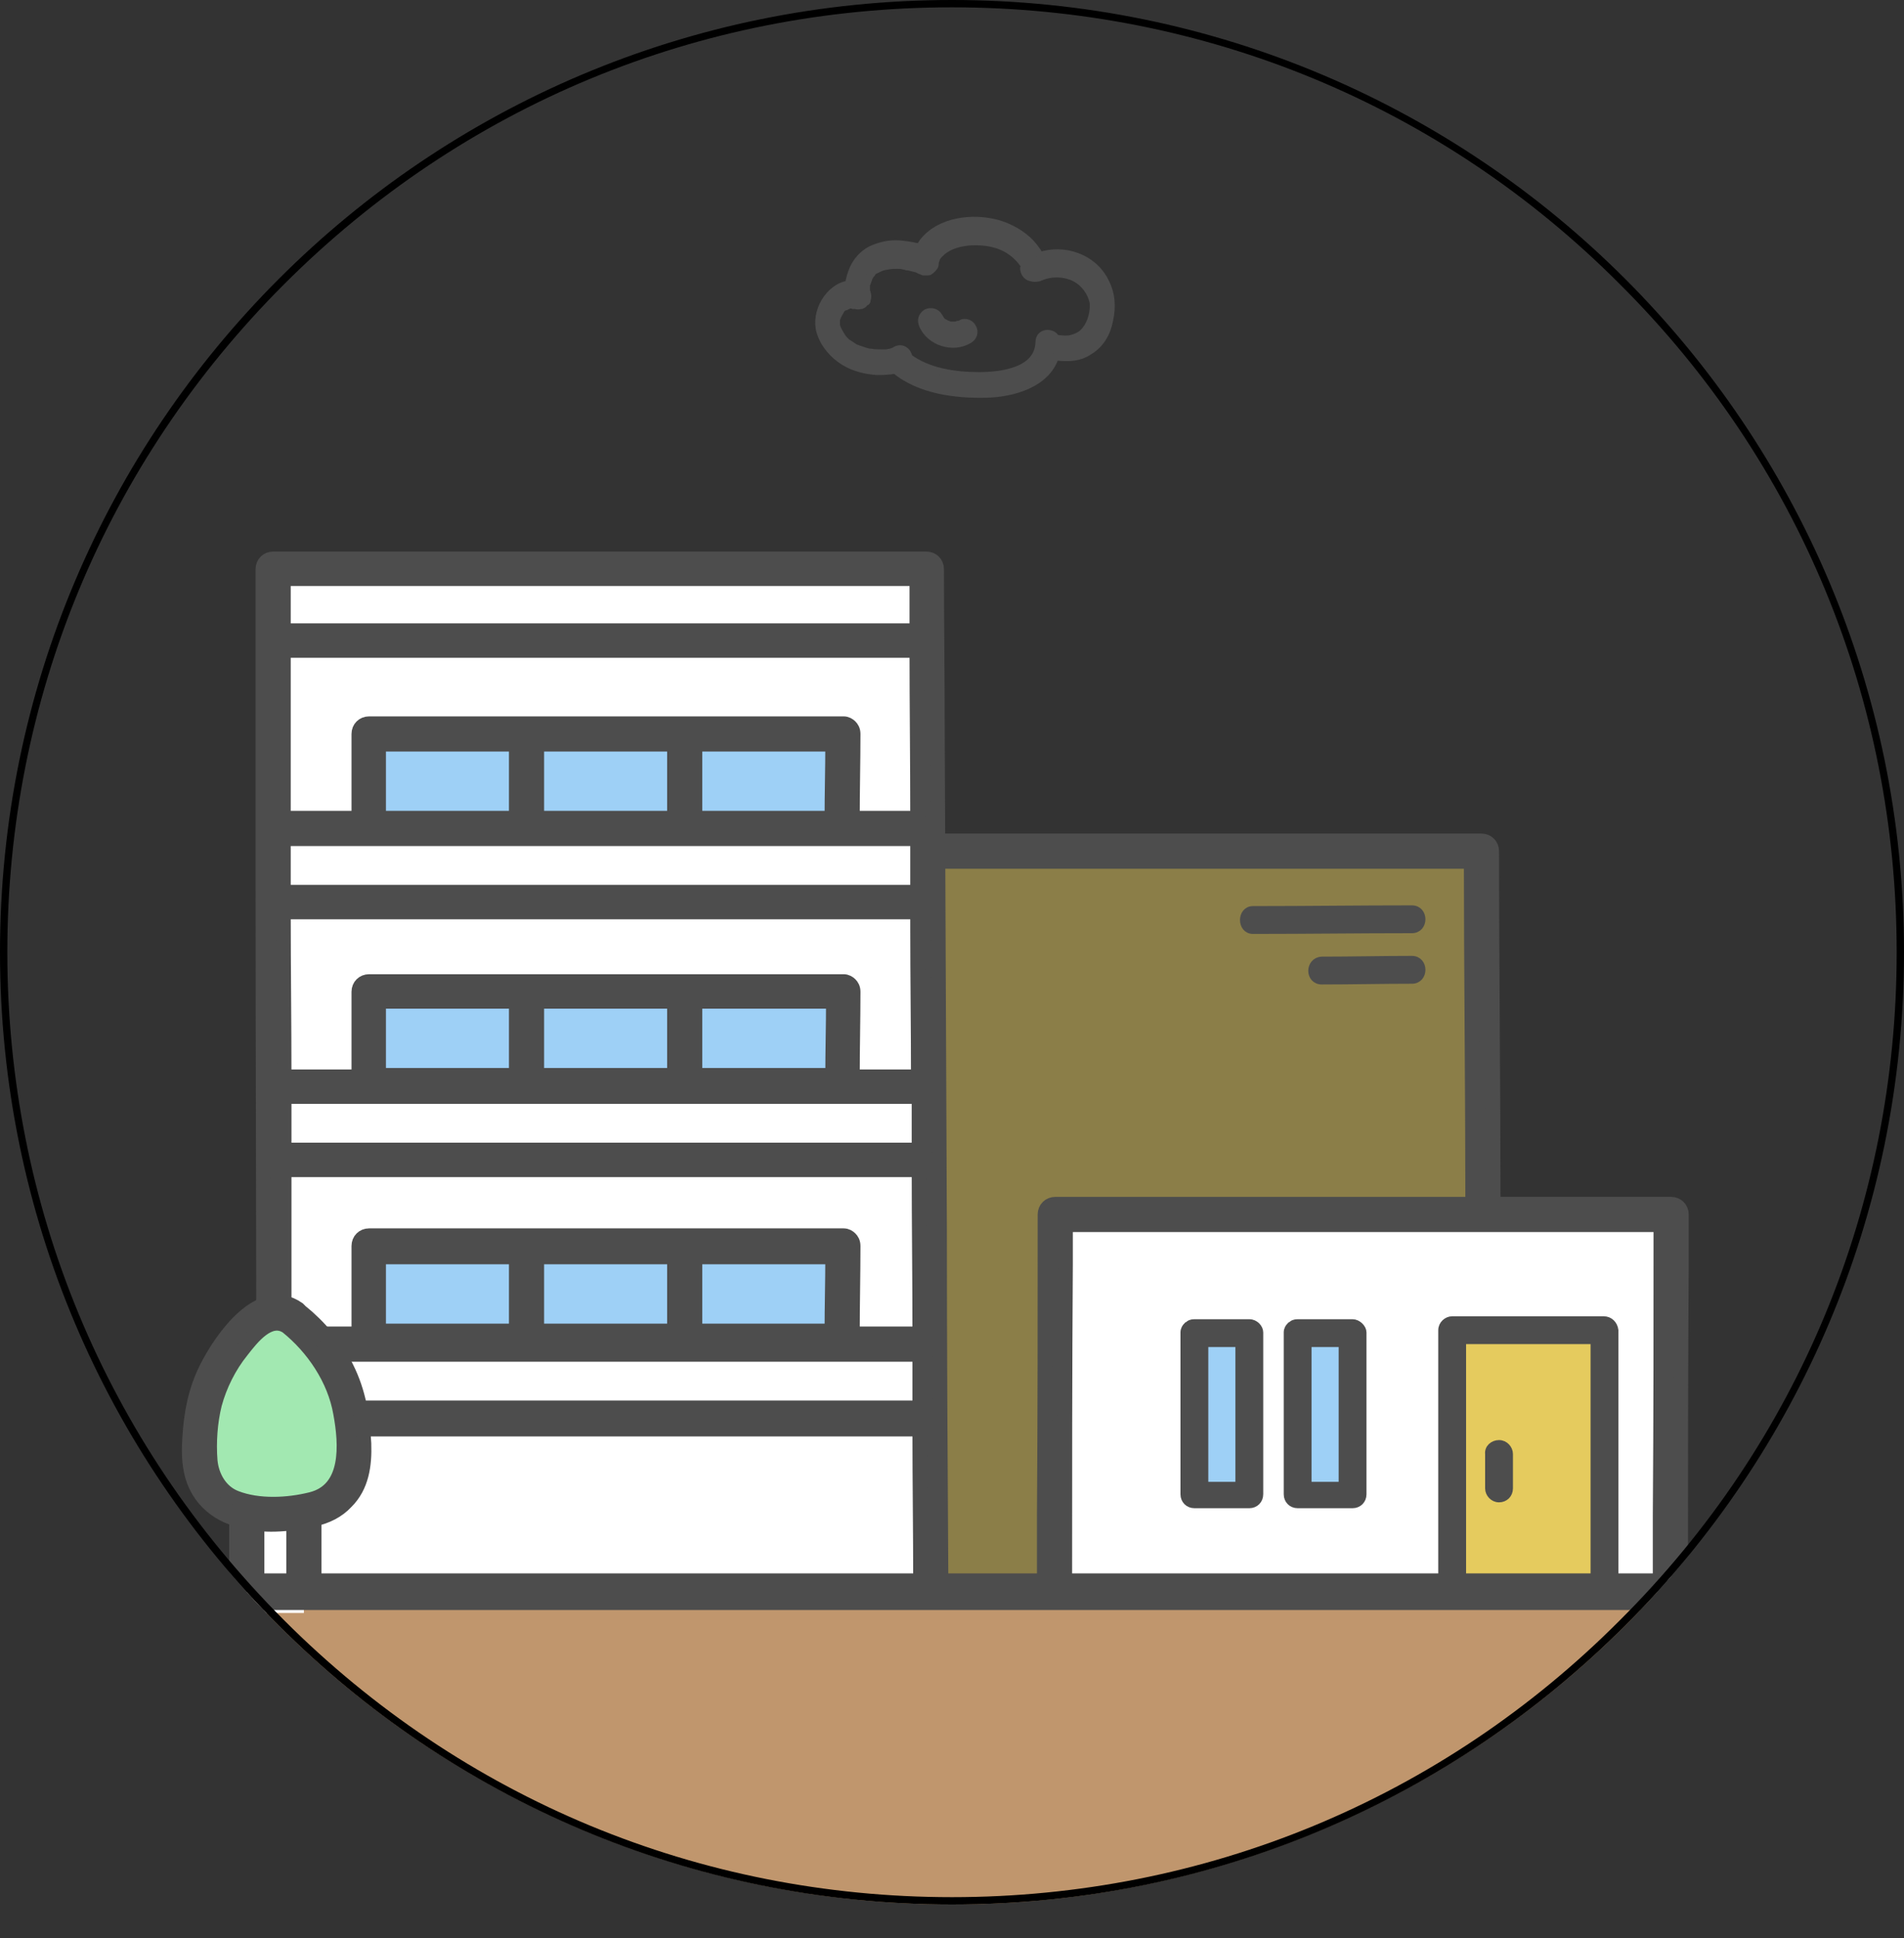 <?xml version="1.0" encoding="utf-8"?>
<!-- Generator: Adobe Illustrator 27.0.0, SVG Export Plug-In . SVG Version: 6.00 Build 0)  -->
<svg version="1.1" id="_イヤー_2" xmlns="http://www.w3.org/2000/svg" xmlns:xlink="http://www.w3.org/1999/xlink" x="0px"
	 y="0px" width="260px" height="264.6px" viewBox="0 0 260 264.6" style="enable-background:new 0 0 260 264.6;"
	 xml:space="preserve">
<rect x="0" y="0" width="260" height="264.6" fill="#333333" stroke="none"/>
<style type="text/css">
	.st0{fill:#4D4D4D;stroke:#4D4D4D;stroke-linecap:round;stroke-linejoin:round;}
	.st1{fill:#A2E8B1;}
	.st2{fill:#4D4D4D;stroke:#4D4D4D;stroke-linecap:round;stroke-linejoin:round;stroke-miterlimit:10;}
	.st3{clip-path:url(#SVGID_00000126292504220519208360000009796093179498762137_);}
	.st4{fill:#C0966D;}
	.st5{opacity:0.5;fill:#E5CB5E;enable-background:new    ;}
	.st6{fill:#4D4D4D;stroke:#4D4D4D;stroke-miterlimit:10;}
	.st7{fill:#FFFFFF;}
	.st8{fill:#4D4D4D;stroke:#4D4D4D;stroke-width:2;stroke-miterlimit:10;}
	.st9{fill:#E5CB5E;}
	.st10{opacity:0.5;fill:#3FA3EF;enable-background:new    ;}
	.st11{fill:#A2E8B1;stroke:#DAF6E0;stroke-width:2;stroke-miterlimit:10;}
	.st12{fill:none;stroke:#4D4D4D;stroke-width:5;stroke-miterlimit:10;}
</style>
<g id="_イヤー_1-2">
	<g>
		<g>
			<path class="st0" d="M150.9,38.4c-0.8-1.6-2.2-2.8-3.9-3.4c-1.6-0.6-3.4-0.6-5-0.1c-0.2-0.4-0.5-0.8-0.8-1.2
				c-1.1-1.4-2.7-2.4-4.4-3c-3.2-1.1-7.8-0.8-10.3,1.8c-0.4,0.4-0.7,0.8-0.9,1.3c-0.1,0-0.2-0.1-0.3-0.1c-1-0.2-2-0.4-3-0.4
				c-1.2,0-2.3,0.3-3.4,0.8c-1.1,0.6-1.9,1.5-2.4,2.6c-0.3,0.7-0.5,1.4-0.6,2.1c-2.7,0.4-4.7,3.8-3.9,6.5c0.5,1.7,1.8,3.2,3.3,4.1
				c1.3,0.8,2.9,1.2,4.4,1.3c0.8,0,1.7,0,2.5-0.2c3.4,2.8,8.3,3.4,12.5,3.3c3.7-0.1,8.2-1.4,9.4-5.1c1.6,0.2,3.3,0.2,4.7-0.8
				c1.5-0.9,2.4-2.5,2.7-4.2C151.9,41.9,151.8,40.1,150.9,38.4L150.9,38.4z M127.6,35.3L127.6,35.3
				C127.6,35.3,127.6,35.3,127.6,35.3C127.6,35.2,127.6,35.2,127.6,35.3L127.6,35.3z M116.3,41.2C116.1,41.3,116.2,41.2,116.3,41.2
				L116.3,41.2z M148.1,45.2c-0.4,0.5-1,0.8-1.7,1c-0.7,0.2-1.4,0.1-2.2,0c-0.5-1-2.3-0.9-2.3,0.5c-0.1,4-5.2,4.6-8.2,4.6
				c-3.2,0-6.9-0.5-9.6-2.5c-0.1-0.8-0.9-1.5-1.8-1c-0.1,0.1-0.2,0.1-0.4,0.2h0c-0.1,0-0.2,0.1-0.3,0.1c-0.2,0-0.4,0.1-0.6,0.1
				c-0.1,0-0.2,0-0.3,0h0h-0.1h-0.1c-0.6,0-1.1,0-1.6-0.1c-0.1,0-0.1,0-0.2,0c-0.1,0-0.3-0.1-0.4-0.1c-0.3-0.1-0.6-0.2-0.9-0.3
				c-0.1,0-0.2-0.1-0.3-0.1c0,0-0.2-0.1-0.3-0.1c-0.3-0.2-0.6-0.4-0.9-0.6c-0.1,0-0.1-0.1-0.2-0.1l-0.1-0.1
				c-0.1-0.1-0.2-0.2-0.3-0.3c-0.1-0.1-0.2-0.2-0.3-0.4c-0.1-0.1-0.2-0.3-0.2-0.3c-0.1-0.2-0.2-0.3-0.3-0.5c0-0.1-0.1-0.2-0.1-0.2
				c0,0,0-0.1-0.1-0.1c0,0,0-0.1,0-0.1c0-0.1,0-0.2-0.1-0.2c0-0.1,0-0.2,0-0.2c0,0,0,0,0,0s0,0,0,0c0-0.2,0-0.3,0-0.5
				c0,0,0-0.1,0-0.2c0,0,0-0.1,0-0.1c0.1-0.2,0.1-0.3,0.2-0.5c0-0.1,0.1-0.1,0.1-0.2c0,0,0,0,0,0s0,0,0,0c0.1-0.2,0.2-0.3,0.3-0.5
				c0-0.1,0.1-0.1,0.1-0.2c0,0,0,0,0,0c0,0,0,0,0,0c0.1-0.1,0.2-0.2,0.4-0.3c0.1,0,0.1-0.1,0.2-0.1c-0.2,0.2,0.1,0,0.1,0
				c0.1,0,0.1-0.1,0.2-0.1c0,0,0.1,0,0.1-0.1c0,0,0.1,0,0.1,0c0.1,0,0.1,0,0.2,0c0.1,0,0.2,0,0.3,0c-0.4,0,0.3,0.2,0,0
				c0,0,0.1,0,0.1,0c0.2,0.1,0.5,0.2,0.8,0.1c0,0,0.1,0,0.1,0c0.1,0,0.2,0,0.2-0.1c0,0,0,0,0.1,0c0.1,0,0.1-0.1,0.2-0.2
				c0.1-0.1,0.1-0.1,0.2-0.2c0,0,0,0,0.1,0c0.1-0.1,0.1-0.2,0.1-0.3l0,0c0.1-0.3,0.1-0.6,0-0.9c0-0.1-0.1-0.2-0.1-0.3c0,0,0,0,0-0.1
				c0,0,0,0,0,0c0-0.2,0-0.3,0-0.5c0,0,0-0.1,0-0.1c0,0,0,0,0-0.1c0.1-0.3,0.2-0.5,0.3-0.8c0,0,0,0,0-0.1c0-0.1,0.1-0.1,0.1-0.2
				c0.1-0.1,0.1-0.2,0.2-0.3c0.1-0.1,0.2-0.2,0.2-0.3c0,0,0.1-0.1,0.1-0.1c0.1-0.1,0.2-0.2,0.3-0.2c0,0,0.2-0.1,0.2-0.1
				c0.6-0.3,0.8-0.4,1.5-0.5c0.5-0.1,0.8-0.1,1.4-0.1c0.3,0,0.5,0,0.8,0.1c0.1,0,0.2,0,0.4,0.1h0.1l0.1,0c0.4,0.1,0.8,0.2,1.2,0.3
				c0.1,0,0.2,0.1,0.4,0.2c0,0,0.1,0,0.1,0h0c0.1,0.1,0.2,0.1,0.4,0.2c0,0,0.1,0,0.1,0c0.2,0,0.3,0,0.5,0c0.2,0,0.3-0.1,0.4-0.2
				c0,0,0,0,0,0c0.1,0,0.1-0.1,0.2-0.2c0.1,0,0.1-0.1,0.2-0.2c0.2-0.2,0.2-0.5,0.2-0.8c0,0,0,0,0,0c0,0.2,0,0.1,0,0
				c0.1-0.1,0.2-0.5,0.1-0.3c0.3-0.6,0.4-0.6,0.8-1c1-0.9,2.5-1.3,3.9-1.4c2-0.1,3.9,0.2,5.5,1.3c0.6,0.4,1.1,0.9,1.5,1.4
				c0.2,0.3,0.2,0.2,0.4,0.6c0,0,0,0,0,0.1c0,0.1,0,0.1-0.1,0.2c0,0.6,0.4,1.2,1,1.3c0.3,0.1,0.7,0.1,1.1,0c1.5-0.7,3.3-0.7,4.8,0
				c1.4,0.7,2.3,2,2.6,3.4C149.4,42.4,149.1,44.1,148.1,45.2L148.1,45.2z"/>
			<path class="st1" d="M120.6,48.2L120.6,48.2C120.6,48.2,120.5,48.2,120.6,48.2L120.6,48.2z"/>
			<path class="st1" d="M129.8,45.4C129.8,45.4,129.9,45.4,129.8,45.4C129.9,45.4,129.8,45.4,129.8,45.4L129.8,45.4
				C129.8,45.4,129.8,45.4,129.8,45.4z"/>
			<path class="st2" d="M131.2,44.2c-0.1,0-0.1,0.1-0.2,0.1c0,0-0.1,0-0.1,0l0,0c0,0-0.1,0-0.1,0c0,0,0,0,0.1,0
				c-0.1,0-0.2,0-0.3,0.1c-0.1,0-0.1,0-0.2,0c-0.2,0-0.3,0-0.5,0c0,0-0.1,0-0.1,0c-0.1,0-0.2,0-0.3-0.1c-0.1,0-0.2-0.1-0.3-0.1h0
				c-0.1-0.1-0.4-0.2-0.5-0.3c0.1,0.1,0.1,0.1,0,0c0,0-0.1-0.1-0.1-0.1c-0.1-0.1-0.1-0.2-0.2-0.2c0,0,0,0,0-0.1
				c-0.1-0.1-0.1-0.2-0.2-0.3c-0.3-0.6-1.1-0.8-1.7-0.5c-0.6,0.4-0.8,1-0.5,1.7c1,2.3,4.1,3.3,6.3,2c0.6-0.3,0.9-1.1,0.5-1.7
				C132.6,44.2,131.8,43.8,131.2,44.2L131.2,44.2z"/>
		</g>
		<g>
			<defs>
				<circle id="SVGID_1_" cx="130" cy="130" r="130"/>
			</defs>
			<clipPath id="SVGID_00000065793150986880581310000006867839051884475321_">
				<use xlink:href="#SVGID_1_"  style="overflow:visible;"/>
			</clipPath>
			<g style="clip-path:url(#SVGID_00000065793150986880581310000006867839051884475321_);">
				<g>
					<rect x="17.8" y="217.3" class="st4" width="227.5" height="47.3"/>
					<g>
						<path class="st5" d="M202.4,215.8c0-9.5-0.2-89.2-0.2-99.7h-76.9c0,0,0.2,99.4,0,99.7"/>
						<path class="st6" d="M171.1,127c7.2,0,14.5-0.1,21.7-0.1c1.8,0,1.8-2.8,0-2.8c-7.2,0-14.5,0.1-21.7,0.1
							C169.4,124.2,169.4,127,171.1,127"/>
						<path class="st6" d="M180.5,133.9c4.1,0,8.2-0.1,12.3-0.1c1.8,0,1.8-2.8,0-2.8c-4.1,0-8.2,0.1-12.3,0.1
							C178.7,131.2,178.7,133.9,180.5,133.9"/>
						<path class="st7" d="M144.1,215.9c0-7.9,0.1-46.4,0.1-50.1h84.1c0,3.6-0.1,42.1-0.1,50"/>
						<g>
							<path class="st8" d="M200.9,117.5c0,13.3,0.2,32.7,0.2,46c0,1.8,2.8,1.8,2.8,0c0-13.8-0.2-33.6-0.2-47.3
								c0-0.8-0.6-1.4-1.4-1.4h-74.5c-1.8,0-1.8,2.8,0,2.8H200.9z"/>
							<path class="st8" d="M228.2,164.4h-84.1c-0.8,0-1.4,0.6-1.4,1.4c0,13.7,0,27.3-0.1,41c0,3,0,6.1,0,9.1c0,1.8,2.8,1.8,2.8,0
								c0-14.4,0-28.8,0.1-43.2c0-1.8,0-3.7,0-5.5h81.3c0,13.2,0,26.4-0.1,39.6c0,3,0,6.1,0,9.1c0,1.8,2.8,1.8,2.8,0
								c0-14.4,0-28.8,0.1-43.2c0-2.3,0-4.6,0-6.9C229.6,165,229,164.4,228.2,164.4L228.2,164.4z"/>
						</g>
						<path class="st9" d="M219,215.8v-34.2h-20.7c0,8.4,0,27.7,0,34.2"/>
						<path class="st10" d="M163.1,182h7.5c0,7.9,0,16,0,22.1h-7.5V182z"/>
						<path class="st10" d="M177.2,182h7.5c0,7.9,0,16,0,22.1h-7.5V182z"/>
						<path class="st6" d="M219,180.2h-20.7c-0.7,0-1.4,0.6-1.4,1.4c0,11.4,0,22.8,0,34.2c0,1.8,2.8,1.8,2.8,0c0-10.9,0-21.9,0-32.8
							h18v32.8c0,1.8,2.8,1.8,2.8,0v-34.2C220.4,180.8,219.8,180.2,219,180.2L219,180.2z"/>
						<g>
							<path class="st6" d="M170.6,180.6h-7.5c-0.4,0-0.7,0.1-0.9,0.4c0,0,0,0-0.1,0c0,0,0,0,0,0c-0.2,0.2-0.4,0.5-0.4,0.9v22.1
								c0,0.8,0.6,1.4,1.4,1.4h7.5c0.8,0,1.4-0.6,1.4-1.4c0-7.4,0-14.7,0-22.1C172,181.3,171.4,180.6,170.6,180.6L170.6,180.6z
								 M164.5,183.4h4.7c0,6.4,0,12.9,0,19.4h-4.7V183.4z"/>
							<path class="st6" d="M184.7,180.6h-7.5c-0.4,0-0.7,0.1-0.9,0.4c0,0,0,0-0.1,0c0,0,0,0,0,0c-0.2,0.2-0.4,0.5-0.4,0.9v22.1
								c0,0.8,0.6,1.4,1.4,1.4h7.5c0.8,0,1.4-0.6,1.4-1.4c0-7.4,0-14.7,0-22.1C186.1,181.3,185.4,180.6,184.7,180.6L184.7,180.6z
								 M178.6,183.4h4.7c0,6.4,0,12.9,0,19.4h-4.7V183.4z"/>
						</g>
						<path class="st6" d="M203.3,198.5c0,1.6,0,3.1,0,4.7c0,0.7,0.6,1.4,1.4,1.4c0.8,0,1.4-0.6,1.4-1.4c0-1.6,0-3.1,0-4.7
							c0-0.7-0.6-1.4-1.4-1.4C203.9,197.1,203.2,197.7,203.3,198.5"/>
						<path class="st7" d="M127.1,215.8c0-11.9-0.5-125.2-0.5-138.2H37.3c0,1.8,0.2,116.7,0.2,138.4"/>
						<path class="st10" d="M115.1,100.2c-2.8,0-60.2,0-64.8,0v12.8H115C115,111,115.1,100.8,115.1,100.2"/>
						<path class="st10" d="M115.1,135.3c-2.8,0-60.2,0-64.8,0v12.9H115C115,146.1,115.1,135.9,115.1,135.3"/>
						<path class="st10" d="M115.1,170.2c-2.8,0-60.2,0-64.8,0v12.9H115C115,181,115.1,170.8,115.1,170.2"/>
						<path class="st8" d="M128.3,167.6c-0.1-23-0.2-46-0.3-69c0-7-0.1-14-0.1-20.9c0-0.8-0.6-1.4-1.4-1.4H37.3
							c-0.8,0-1.4,0.6-1.4,1.4c0,13.9,0,27.7,0,41.6c0,23.7,0.1,47.5,0.1,71.2c0,8.5,0,17.1,0,25.6c0,1.8,2.8,1.8,2.8,0
							c0-7,0-14,0-21h86.8c0,0.2,0,0.3,0,0.5c0,6.8,0.1,13.6,0.1,20.3c0,1.8,2.8,1.8,2.8,0C128.4,199.7,128.3,183.6,128.3,167.6
							L128.3,167.6z M38.7,79h86.5c0,2.4,0,4.7,0,7.1H38.7C38.7,83.7,38.7,81.3,38.7,79L38.7,79z M38.7,92.9c0-1.4,0-2.7,0-4.1h86.5
							c0,7.6,0.1,15.2,0.1,22.9h-8.9c0-3.8,0.1-7.7,0.1-11.5c0-0.5-0.2-0.8-0.4-1c-0.2-0.2-0.5-0.4-0.9-0.4c-18.4,0-36.8,0-55.2,0
							c-3.2,0-6.4,0-9.6,0c-0.8,0-1.4,0.6-1.4,1.4v11.5H38.7C38.7,105.4,38.7,99.2,38.7,92.9L38.7,92.9z M113.7,101.6
							c0,3.4-0.1,6.7-0.1,10.1H94.9v-10.1c3.8,0,7.7,0,11.6,0C108.9,101.6,111.3,101.6,113.7,101.6L113.7,101.6z M92.1,101.6v10.1
							H73.3v-10.1C79.6,101.6,85.9,101.6,92.1,101.6z M70.5,101.6v10.1H51.7v-10.1C58,101.6,64.3,101.6,70.5,101.6L70.5,101.6z
							 M38.7,114.5h86.6c0,2.4,0,4.9,0,7.3H38.7C38.7,119.3,38.7,116.9,38.7,114.5z M38.7,124.5h86.6c0,0.7,0,1.4,0,2.2
							c0,6.8,0.1,13.5,0.1,20.3h-9c0-3.9,0.1-7.8,0.1-11.6c0-0.5-0.2-0.8-0.4-1c-0.2-0.2-0.5-0.4-0.9-0.4c-18.4,0-36.8,0-55.2,0
							c-3.2,0-6.4,0-9.6,0c-0.8,0-1.4,0.6-1.4,1.4v11.6H38.8C38.8,139.5,38.7,132,38.7,124.5L38.7,124.5z M51.7,146.8v-10.1
							c6.3,0,12.6,0,18.8,0v10.1L51.7,146.8L51.7,146.8z M73.3,146.8v-10.1c6.3,0,12.6,0,18.8,0v10.1H73.3z M94.9,146.8v-10.1
							c3.8,0,7.7,0,11.6,0c2.4,0,4.8,0,7.3,0c0,3.4-0.1,6.7-0.1,10.1L94.9,146.8L94.9,146.8z M38.8,149.7h86.7c0,2.4,0,4.9,0,7.3
							H38.8C38.8,154.6,38.8,152.1,38.8,149.7L38.8,149.7z M38.8,160.1c0-0.1,0-0.2,0-0.4h86.7c0,7.5,0.1,15,0.1,22.4h-9.2
							c0-4,0.1-8,0.1-12c0-0.5-0.2-0.8-0.4-1c-0.2-0.2-0.5-0.4-0.9-0.4c-18.4,0-36.8,0-55.2,0c-3.2,0-6.4,0-9.6,0
							c-0.8,0-1.4,0.6-1.4,1.4v12H38.8C38.8,174.8,38.8,167.5,38.8,160.1L38.8,160.1z M113.7,171.6c0,3.4-0.1,6.7-0.1,10.1H94.9
							v-10.1c3.8,0,7.7,0,11.6,0C108.9,171.6,111.3,171.6,113.7,171.6L113.7,171.6z M92.1,171.6v10.1H73.3v-10.1
							C79.6,171.6,85.9,171.6,92.1,171.6z M70.5,171.6v10.1H51.7v-10.1C58,171.6,64.3,171.6,70.5,171.6L70.5,171.6z M48.4,192.2
							h-9.6c0-2.4,0-4.9,0-7.3h86.8c0,2.4,0,4.9,0,7.3H48.4L48.4,192.2z"/>
						<polyline class="st7" points="33.7,220.2 33.7,207.1 41.5,207.1 41.5,220.2 						"/>
						<path class="st11" d="M40,180c-1.3-1-3.1-1-4.4,0c-3.1,2.4-5.4,5.6-6.9,9.2c-0.4,1.1-0.8,2.2-1,3.4c-0.2,1.1-0.3,2.2-0.4,3.4
							c-0.1,2-0.2,4,0.5,5.9c0.6,1.6,1.9,2.9,3.4,3.7s4.9,1.2,6.6,1.2c1.3,0,5.1-0.4,6.6-1.2c1.5-0.8,2.8-2.1,3.4-3.7
							c0.7-1.9,0.6-3.9,0.5-5.9c-0.1-1.1-0.1-2.2-0.3-3.4c-0.2-1.2-0.6-2.3-1-3.4C45.5,185.6,43.1,182.3,40,180"/>
						<path class="st8" d="M49.7,197.1c-0.2-3.7-0.7-7-2.4-10.4c-1.5-3-3.7-5.6-6.3-7.7c0,0-0.1,0-0.1-0.1c-0.1-0.1-0.1-0.1-0.2-0.2
							c-5.2-3.6-10.5,4.1-12.5,8.1c-1.5,3-2.1,6.1-2.3,9.5c-0.2,3,0,5.9,2,8.3c1.2,1.4,2.7,2.3,4.4,2.8v8.4c0,0.7,0.6,1.4,1.4,1.4
							c0.8,0,1.4-0.6,1.4-1.4V208c1.7,0.2,3.4,0.1,5-0.1v7.9c0,0.7,0.6,1.4,1.4,1.4c0.8,0,1.4-0.6,1.4-1.4v-8.4
							c1.7-0.4,3.2-1.1,4.4-2.4C49.4,202.9,49.8,200,49.7,197.1L49.7,197.1z M42.5,204.7c-3.2,0.8-7.2,1-10.3-0.2
							c-2.1-0.8-3.3-2.9-3.5-5.1c-0.2-2.5,0-5.3,0.6-7.7c0.7-2.6,2-5.2,3.7-7.3c1.4-1.8,3.8-4.9,6.2-3.3c3.6,2.9,6.5,7.2,7.3,11.8
							C47.3,197.2,47.7,203.4,42.5,204.7L42.5,204.7z"/>
						<line class="st12" x1="19.8" y1="217.3" x2="247.2" y2="217.3"/>
					</g>
				</g>
			</g>
		</g>
		<path d="M130,1c34.5,0,66.9,13.4,91.2,37.8C245.6,63.1,259,95.5,259,130s-13.4,66.9-37.8,91.2C196.9,245.6,164.5,259,130,259
			s-66.8-13.4-91.2-37.8S1,164.5,1,130s13.4-66.8,37.8-91.2S95.5,1,130,1 M130,0C58.2,0,0,58.2,0,130s58.2,130,130,130
			s130-58.2,130-130S201.8,0,130,0L130,0z"/>
	</g>
</g>
</svg>
